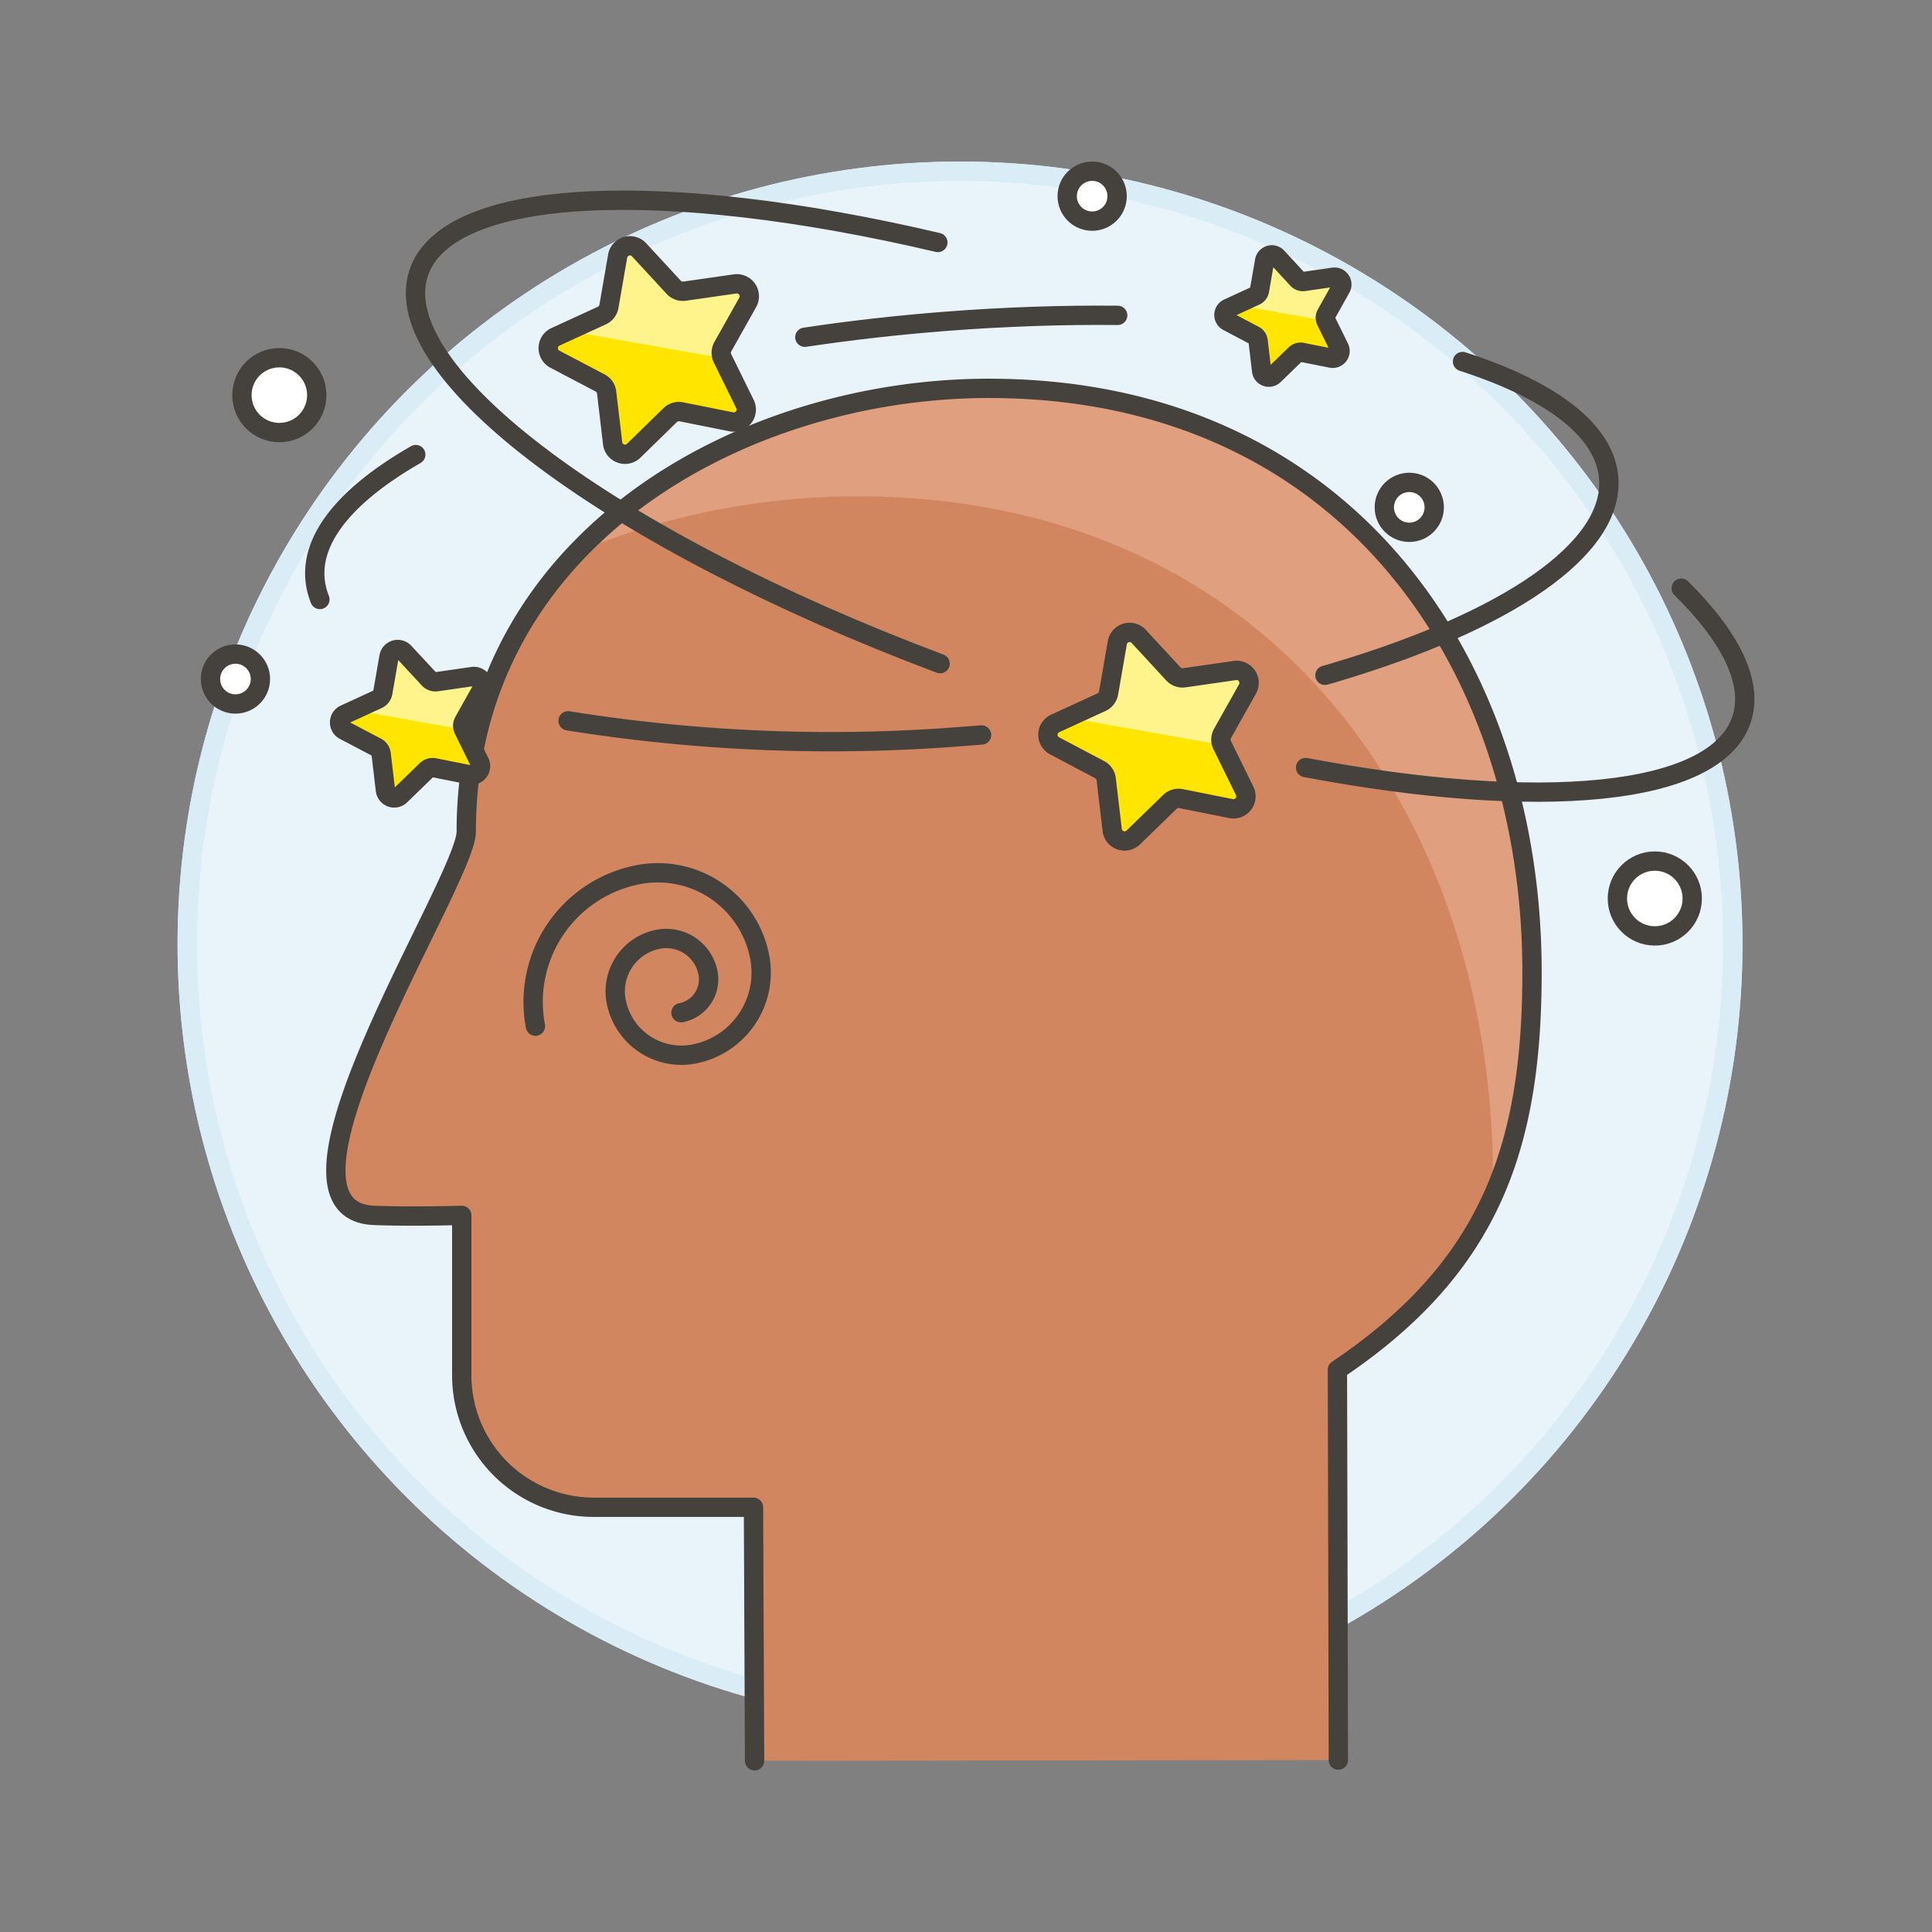 <svg xmlns="http://www.w3.org/2000/svg" viewBox="0 0 100 100"><rect x="0" y="0" width="100" height="100" fill="#808080" stroke="none"/><g class="nc-icon-wrapper"><defs/><circle class="a" cx="49.691" cy="48.862" r="40" fill="#e8f4fa" stroke-miterlimit="10" stroke="#daedf7"/><circle class="b" cx="49.691" cy="48.862" r="40" stroke="#daedf7" fill="none" stroke-linecap="round" stroke-linejoin="round"/><path class="c" d="M39.057 91.138L39 78.016h-8.271a6.835 6.835 0 0 1-6.829-6.835v-8.273s-2.62.078-4.544 0c-6.385-.265 4.777-17.343 4.777-19.861 0-15.014 14.178-22.946 27.047-22.946 18.455 0 28.117 14.225 28.117 30.217 0 9.08-2.18 15.273-10.073 20.582l.049 20.2z" style="" fill="#d18660"/><path class="d" d="M29.875 28.563a38.086 38.086 0 0 1 14.459-2.873c21.926 0 33.26 17.135 32.94 36.19a27.882 27.882 0 0 0 2.013-11.564c0-15.992-9.662-30.217-28.117-30.217-7.756 0-15.988 2.881-21.3 8.458" style="" fill="#e09f7e"/><path class="e" d="M39.057 91.138L39 78.016h-8.271a6.835 6.835 0 0 1-6.829-6.835v-8.273s-2.62.078-4.544 0c-6.385-.265 4.777-17.343 4.777-19.861 0-15.014 14.178-22.946 27.047-22.946 18.455 0 28.117 14.225 28.117 30.217 0 9.08-2.18 15.273-10.073 20.582l.049 20.2" fill="none" stroke-linecap="round" stroke-linejoin="round" stroke="#45413c"/><path class="e" d="M27.714 53.116a6.707 6.707 0 0 1 5.332-7.845 5.365 5.365 0 0 1 6.276 4.265 4.292 4.292 0 0 1-3.412 5.021 3.435 3.435 0 0 1-4.017-2.73 2.747 2.747 0 0 1 2.184-3.213 2.2 2.2 0 0 1 2.57 1.747 1.758 1.758 0 0 1-1.4 2.057" fill="none" stroke-linecap="round" stroke-linejoin="round" stroke="#45413c"/><g><path class="e" d="M75.7 18.713c4.562 1.473 7.373 3.551 7.566 6.031.286 3.7-5.306 7.407-14.05 10.023q-.318.1-.636.187" fill="none" stroke-linecap="round" stroke-linejoin="round" stroke="#45413c"/><path class="e" d="M41.659 17.455c2.341-.35 4.781-.629 7.292-.824 3.072-.238 6.058-.337 8.9-.308" fill="none" stroke-linecap="round" stroke-linejoin="round" stroke="#45413c"/><path class="e" d="M16.558 31.029c-1.021-2.564.94-5.189 4.962-7.5" fill="none" stroke-linecap="round" stroke-linejoin="round" stroke="#45413c"/><path class="e" d="M50.805 38.042c-.3.023-.59.046-.885.067a85.944 85.944 0 0 1-20.516-.8" fill="none" stroke-linecap="round" stroke-linejoin="round" stroke="#45413c"/><path class="f" d="M64.568 35.666l-1.292 2.3a.645.645 0 0 0-.017.6l1.165 2.369a.646.646 0 0 1-.707.918l-2.588-.517a.647.647 0 0 0-.577.171l-1.894 1.84a.646.646 0 0 1-1.091-.388l-.309-2.623a.643.643 0 0 0-.34-.5l-2.335-1.233a.646.646 0 0 1 .031-1.158l2.4-1.1a.649.649 0 0 0 .367-.476l.451-2.6a.645.645 0 0 1 1.11-.328l1.791 1.941a.648.648 0 0 0 .567.2l2.614-.376a.646.646 0 0 1 .654.96z" style="" fill="#ffe500"/><path class="g" d="M55.283 37.147l1.73-.8a.649.649 0 0 0 .367-.476l.451-2.6a.645.645 0 0 1 1.11-.328l1.791 1.941a.648.648 0 0 0 .567.2l2.614-.376a.646.646 0 0 1 .655.955l-1.292 2.3a.645.645 0 0 0-.017.6z" style="" fill="#fff48c"/><path class="e" d="M64.568 35.666l-1.292 2.3a.645.645 0 0 0-.017.6l1.165 2.369a.646.646 0 0 1-.707.918l-2.588-.517a.647.647 0 0 0-.577.171l-1.894 1.84a.646.646 0 0 1-1.091-.388l-.309-2.623a.643.643 0 0 0-.34-.5l-2.335-1.233a.646.646 0 0 1 .031-1.158l2.4-1.1a.649.649 0 0 0 .367-.476l.451-2.6a.645.645 0 0 1 1.11-.328l1.791 1.941a.648.648 0 0 0 .567.2l2.614-.376a.646.646 0 0 1 .654.96z" fill="none" stroke-linecap="round" stroke-linejoin="round" stroke="#45413c"/><path class="e" d="M87.02 30.445c2.58 2.555 3.756 4.918 3.118 6.806-1.351 4-10.484 4.758-22.561 2.477" fill="none" stroke-linecap="round" stroke-linejoin="round" stroke="#45413c"/><path class="e" d="M48.66 34.35c-16.89-6.337-28.728-15.076-26.984-20.237 1.508-4.461 12.7-4.891 26.867-1.562" fill="none" stroke-linecap="round" stroke-linejoin="round" stroke="#45413c"/><circle class="h" cx="12.187" cy="35.146" r="1.292" stroke-linecap="round" stroke-linejoin="round" stroke="#45413c" fill="#fff"/><circle class="h" cx="14.459" cy="20.452" r="1.937" stroke-linecap="round" stroke-linejoin="round" stroke="#45413c" fill="#fff"/><circle class="h" cx="85.653" cy="46.506" r="1.937" stroke-linecap="round" stroke-linejoin="round" stroke="#45413c" fill="#fff"/><circle class="h" cx="72.944" cy="26.26" r="1.292" stroke-linecap="round" stroke-linejoin="round" stroke="#45413c" fill="#fff"/><circle class="h" cx="56.53" cy="10.154" r="1.292" stroke-linecap="round" stroke-linejoin="round" stroke="#45413c" fill="#fff"/><path class="f" d="M38.705 15.645l-1.292 2.3a.646.646 0 0 0-.017.6l1.165 2.37a.646.646 0 0 1-.707.918l-2.588-.517a.646.646 0 0 0-.577.17L32.8 23.33a.645.645 0 0 1-1.091-.387L31.4 20.32a.64.64 0 0 0-.34-.5l-2.34-1.229a.645.645 0 0 1 .031-1.157l2.4-1.1a.649.649 0 0 0 .367-.476l.451-2.6a.645.645 0 0 1 1.11-.328l1.791 1.94a.648.648 0 0 0 .567.2l2.614-.375a.646.646 0 0 1 .654.95z" style="" fill="#ffe500"/><path class="g" d="M29.42 17.126l1.73-.8a.649.649 0 0 0 .367-.476l.451-2.6a.645.645 0 0 1 1.11-.328l1.791 1.94a.648.648 0 0 0 .567.2l2.614-.375a.646.646 0 0 1 .655.955l-1.292 2.3a.646.646 0 0 0-.017.6z" style="" fill="#fff48c"/><path class="e" d="M38.705 15.645l-1.292 2.3a.646.646 0 0 0-.017.6l1.165 2.37a.646.646 0 0 1-.707.918l-2.588-.517a.646.646 0 0 0-.577.17L32.8 23.33a.645.645 0 0 1-1.091-.387L31.4 20.32a.64.64 0 0 0-.34-.5l-2.34-1.229a.645.645 0 0 1 .031-1.157l2.4-1.1a.649.649 0 0 0 .367-.476l.451-2.6a.645.645 0 0 1 1.11-.328l1.791 1.94a.648.648 0 0 0 .567.2l2.614-.375a.646.646 0 0 1 .654.95z" fill="none" stroke-linecap="round" stroke-linejoin="round" stroke="#45413c"/><g><path class="f" d="M24.93 35.7l-.92 1.64a.46.46 0 0 0-.012.428l.829 1.687a.46.46 0 0 1-.5.653l-1.843-.368a.46.46 0 0 0-.41.121l-1.349 1.31a.459.459 0 0 1-.776-.276l-.22-1.867a.46.46 0 0 0-.242-.353l-1.666-.875a.46.46 0 0 1 .023-.824l1.708-.785a.467.467 0 0 0 .261-.34l.321-1.852a.459.459 0 0 1 .79-.233l1.276 1.376a.459.459 0 0 0 .4.143l1.86-.267a.46.46 0 0 1 .47.682z" style="" fill="#ffe500"/><path class="g" d="M18.32 36.752l1.232-.566a.467.467 0 0 0 .261-.34l.321-1.852a.459.459 0 0 1 .79-.233l1.276 1.381a.459.459 0 0 0 .4.143l1.86-.267a.46.46 0 0 1 .467.68l-.92 1.64a.46.46 0 0 0-.012.428z" style="" fill="#fff48c"/><path class="e" d="M24.93 35.7l-.92 1.64a.46.46 0 0 0-.012.428l.829 1.687a.46.46 0 0 1-.5.653l-1.843-.368a.46.46 0 0 0-.41.121l-1.349 1.31a.459.459 0 0 1-.776-.276l-.22-1.867a.46.46 0 0 0-.242-.353l-1.666-.875a.46.46 0 0 1 .023-.824l1.708-.785a.467.467 0 0 0 .261-.34l.321-1.852a.459.459 0 0 1 .79-.233l1.276 1.376a.459.459 0 0 0 .4.143l1.86-.267a.46.46 0 0 1 .47.682z" fill="none" stroke-linecap="round" stroke-linejoin="round" stroke="#45413c"/></g><g><path class="f" d="M69.405 14.909l-.757 1.351a.378.378 0 0 0-.01.352L69.321 18a.378.378 0 0 1-.414.538l-1.518-.3a.38.38 0 0 0-.338.1l-1.111 1.077a.378.378 0 0 1-.639-.227l-.181-1.538a.379.379 0 0 0-.2-.291l-1.369-.723a.378.378 0 0 1 .019-.678l1.406-.647a.379.379 0 0 0 .215-.28l.265-1.525a.378.378 0 0 1 .651-.192l1.05 1.137a.376.376 0 0 0 .332.118l1.532-.22a.378.378 0 0 1 .384.56z" style="" fill="#ffe500"/><path class="g" d="M63.962 15.777l1.014-.466a.379.379 0 0 0 .215-.28l.265-1.525a.378.378 0 0 1 .651-.192l1.05 1.137a.376.376 0 0 0 .332.118l1.532-.22a.378.378 0 0 1 .384.56l-.757 1.351a.378.378 0 0 0-.01.352z" style="" fill="#fff48c"/><path class="e" d="M69.405 14.909l-.757 1.351a.378.378 0 0 0-.01.352L69.321 18a.378.378 0 0 1-.414.538l-1.518-.3a.38.38 0 0 0-.338.1l-1.111 1.077a.378.378 0 0 1-.639-.227l-.181-1.538a.379.379 0 0 0-.2-.291l-1.369-.723a.378.378 0 0 1 .019-.678l1.406-.647a.379.379 0 0 0 .215-.28l.265-1.525a.378.378 0 0 1 .651-.192l1.05 1.137a.376.376 0 0 0 .332.118l1.532-.22a.378.378 0 0 1 .384.56z" fill="none" stroke-linecap="round" stroke-linejoin="round" stroke="#45413c"/></g></g></g></svg>